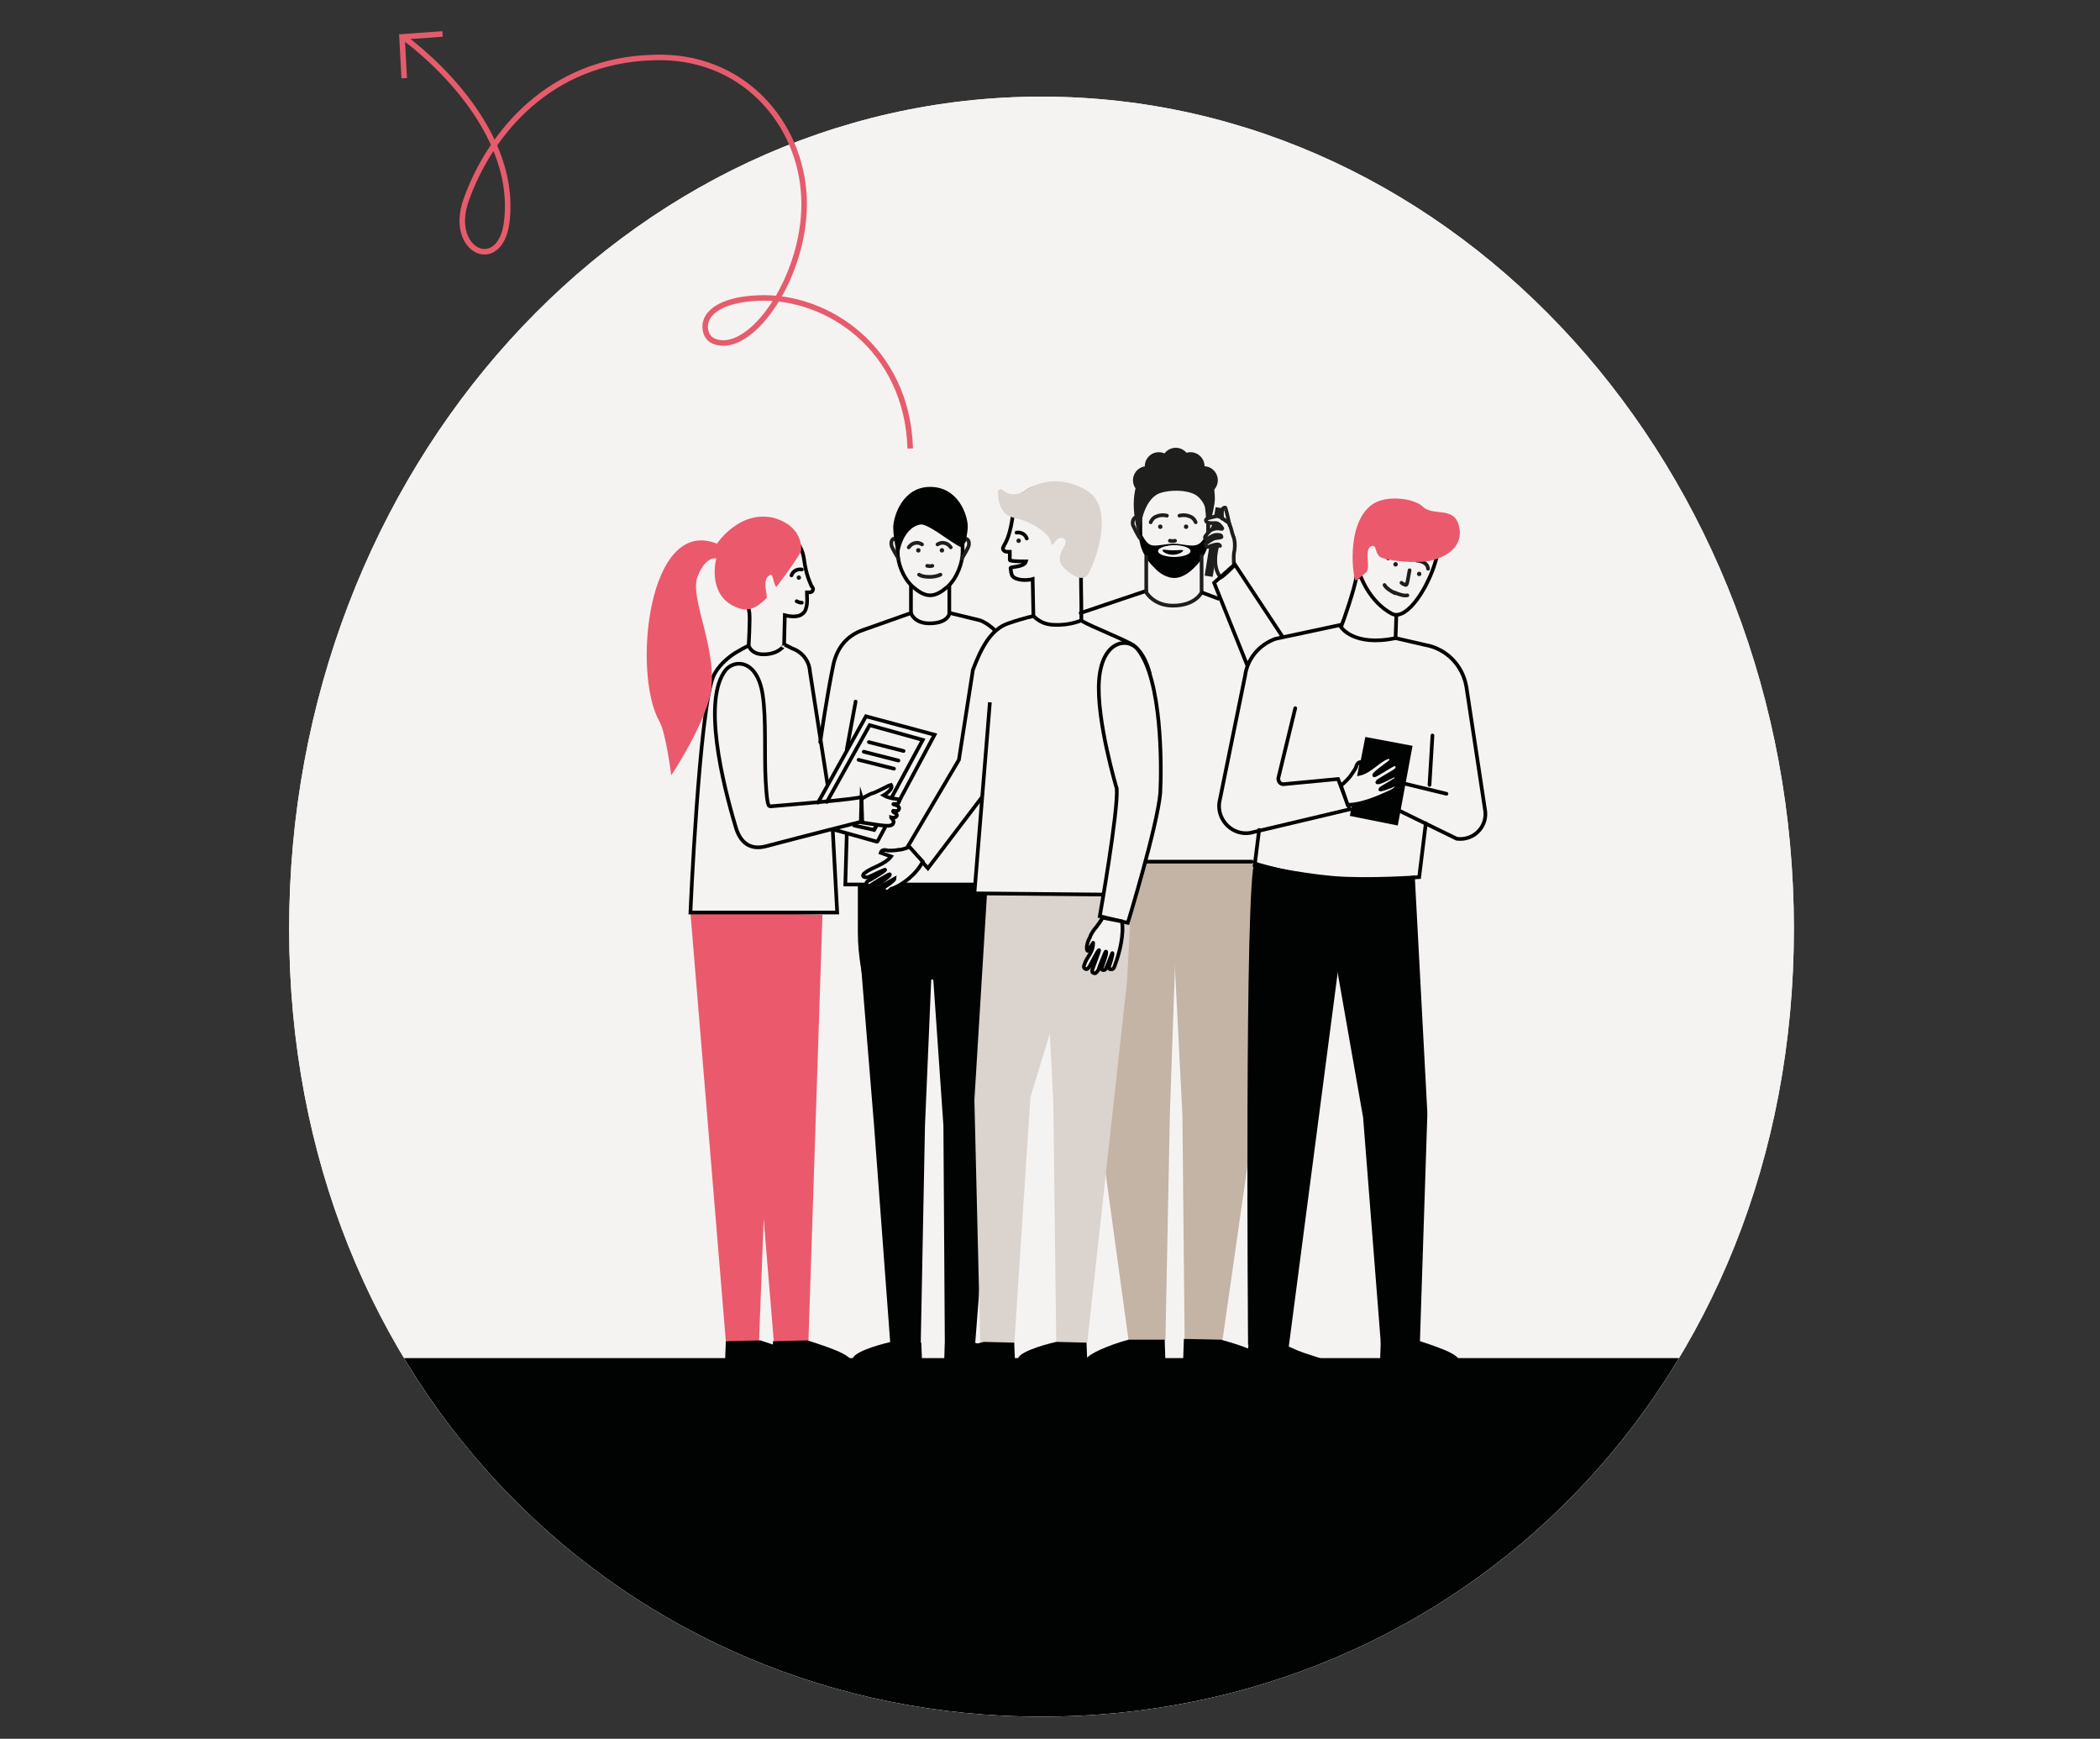 <?xml version="1.0" encoding="utf-8"?>
<!-- Generator: Adobe Illustrator 25.1.0, SVG Export Plug-In . SVG Version: 6.00 Build 0)  -->
<svg version="1.1" id="Layer_1" xmlns="http://www.w3.org/2000/svg" xmlns:xlink="http://www.w3.org/1999/xlink" x="0px" y="0px"
	 viewBox="0 0 284.7 235.7" style="enable-background:new 0 0 284.7 235.7;" xml:space="preserve">
<rect x="0" y="0" width="284.7" height="235.7" fill="#333333" stroke="none"/>
<style type="text/css">
	.st0{fill:#F5F3F2;}
	.st1{clip-path:url(#SVGID_2_);fill:#010202;}
	.st2{fill:#010202;}
	.st3{fill:none;stroke:#010202;stroke-width:0.5;stroke-linecap:round;stroke-miterlimit:10;}
	.st4{fill:#C4B4A5;}
	.st5{fill:none;stroke:#1E1E1C;stroke-width:0.5;stroke-linecap:round;stroke-miterlimit:10;}
	.st6{fill:#1E1E1C;}
	.st7{fill:none;stroke:#010202;stroke-width:0.5;stroke-miterlimit:10;}
	.st8{fill:#DBD3CD;}
	.st9{fill:none;stroke:#1E1E1C;stroke-width:0.5;stroke-miterlimit:10;}
	.st10{fill:#EA5A6C;}
	.st11{fill:#F5F3F2;stroke:#1E1E1C;stroke-width:0.5;stroke-linecap:round;stroke-miterlimit:10;}
	.st12{fill:#F5F3F2;stroke:#020203;stroke-width:0.5;stroke-miterlimit:10;}
	.st13{fill:#F5F3F2;stroke:#010202;stroke-width:0.5;stroke-miterlimit:10;}
	.st14{fill:#F5F3F2;stroke:#020203;stroke-width:0.5;stroke-linejoin:round;stroke-miterlimit:10;}
	.st15{fill:#1E1E1C;stroke:#010202;stroke-width:0.5;stroke-linecap:round;stroke-miterlimit:10;}
	.st16{fill:none;stroke:#E65C6C;stroke-width:0.75;stroke-miterlimit:10;}
	.st17{fill:none;stroke:#E35C6C;stroke-width:0.75;stroke-miterlimit:10;}
</style>
<g id="Layer_2_1_">
</g>
<path class="st0" d="M141.2,13.1c56.3,0,102,50.5,102,112.8s-45.7,106.8-102,106.8s-102-44.5-102-106.8S84.9,13.1,141.2,13.1z"/>
<path class="st0" d="M141.2,13.1c56.3,0,102,50.5,102,112.8s-45.7,106.8-102,106.8s-102-44.5-102-106.8S84.9,13.1,141.2,13.1z"/>
<g>
	<g>
		<g>
			<g>
				<defs>
					<path id="SVGID_1_" d="M141.2,13.1c56.3,0,102,50.5,102,112.8s-45.7,106.8-102,106.8s-102-44.5-102-106.8S84.9,13.1,141.2,13.1
						z"/>
				</defs>
				<clipPath id="SVGID_2_">
					<use xlink:href="#SVGID_1_"  style="overflow:visible;"/>
				</clipPath>
				<rect x="46.7" y="184.1" class="st1" width="192.2" height="88.4"/>
			</g>
		</g>
	</g>
</g>
<g>
	<polygon class="st2" points="124.8,183.5 120.8,183.5 118.5,152.6 116.4,126.9 126.5,126.9 125.4,152.6 	"/>
	<polygon class="st2" points="128.1,183.5 132.1,183.5 134.5,152.6 136.5,126.9 126.1,126.6 127.9,152.6 	"/>
	<path class="st2" d="M136.5,133l-19.5-0.4c0,0-0.7-2.9-0.7-6.2c0-3.4,0-6.3,0-6.3h20.2V133z"/>
	<g>
		<path class="st3" d="M123.5,84"/>
	</g>
</g>
<polygon class="st4" points="160.6,181.7 165.7,181.9 170.1,151.2 172.5,122.6 159,125.5 160.3,151.2 "/>
<g>
	<g>
		<polygon class="st4" points="158,181.7 153,181.7 148.8,151.1 146.6,122.5 159.5,125 158.6,151.1 		"/>
		<polygon class="st4" points="162.5,125.7 146.6,122.5 146.9,116.8 162.2,116.8 		"/>
		<path class="st2" d="M157.9,181.6l0.1,3.1h-11c-0.1-1,3.4-2.4,6-3.1H157.9z"/>
	</g>
	<g>
		<polygon class="st4" points="156.7,126.1 167.2,126.3 172.5,122.5 170,116.8 156.7,116.8 		"/>
	</g>
	<g>
		<path class="st3" d="M155.4,80.1c0,0-5.7,1.9-8.9,3"/>
	</g>
</g>
<path class="st3" d="M136.9,117.9"/>
<path class="st3" d="M115.9,117.9"/>
<g>
	<g>
		<g>
			<g>
				<path class="st5" d="M126.3,78.5"/>
			</g>
		</g>
	</g>
</g>
<g>
	<path class="st2" d="M187.2,181.7l-0.1,2.7l10.7,0.1c0.1-1-3.5-2.1-5.9-2.9L187.2,181.7z"/>
	<path class="st3" d="M181.8,84.7l-8.9,1.9c-2.2,0.8-3.8,2.7-4.1,5l-3.5,17.2c-0.3,2.4,1.8,4.5,4.2,4.1l13.5-3.2l-1.6-4.1l-7.4,0.7
		c-0.4,0-0.7-0.3-0.7-0.8l2.3-9.5"/>
	<path class="st3" d="M189.2,86.5l3.9,0.9c3,0.5,5.2,2.8,5.7,5.7l2.5,16.5c0.5,2.3-1.4,4.4-3.8,4.1l-8.4-4.1l0.8-3.5l6.2,1.5"/>
	<path class="st3" d="M170.7,112.5l-0.6,4.8c0,0,5.9,1.3,10.6,1.7c4.6,0.4,11.7-0.1,11.7-0.1l0.9-7.3"/>
	<path class="st2" d="M191.8,118.7l1.7,32c0,0.2,0,0.4,0,0.6l-1,30.6l-5.3,0.2l-2.4-30.6l-3.9-22.2c0,0-4.8-10.8-0.3-10.3
		S191.8,118.7,191.8,118.7z"/>
	<line class="st3" x1="194.2" y1="99.7" x2="193.8" y2="106.4"/>
</g>
<path class="st3" d="M128.5,79.5L128.5,79.5c-0.7,0.6-1.5,1.2-2.4,1.2s-1.7-0.6-2.4-1.2l0,0c-1.3-1.2-2-3.2-2-4.6v-3.5
	c0-2.4,1.9-4.4,4.4-4.4l0,0c2.4,0,4.4,1.9,4.4,4.4v3.5C130.5,76.2,129.8,78.3,128.5,79.5z"/>
<path class="st5" d="M125.7,76.7c0.4,0.1,0.7,0,0.7,0"/>
<g>
	<g>
		<circle class="st6" cx="124.5" cy="74.6" r="0.3"/>
		<path class="st5" d="M123.2,74.2c0,0,0.3-0.5,0.9-0.6c0.5-0.1,0.9,0.2,0.9,0.2"/>
	</g>
	<g>
		<circle class="st6" cx="127.7" cy="74.6" r="0.3"/>
		<path class="st5" d="M128.9,74.2c0,0-0.3-0.5-0.9-0.6c-0.5-0.1-0.9,0.2-0.9,0.2"/>
	</g>
</g>
<g>
	<g>
		<path class="st5" d="M124.6,77.9c0.3,0.2,0.8,0.3,1.4,0.3h0.1c0.4,0,1-0.1,1.4-0.3"/>
	</g>
</g>
<path class="st5" d="M121.3,73.1c-0.3-0.3-0.7,0.5-0.3,1.2c0.3,0.6,0.8,1.4,0.8,1.4"/>
<path class="st5" d="M130.6,73.3c0,0,0.1-0.1,0.3-0.2c0.3-0.2,0.7,0.5,0.3,1.2c-0.3,0.6-0.8,1.4-0.8,1.4"/>
<path class="st7" d="M123.5,79.3v3.8c0,0,0.4,1.4,2.5,1.4c2.5,0,2.7-1.3,2.7-1.3v-4"/>
<path class="st3" d="M123.5,83.1l-6.5,2.3c-2.3,0.8-3.5,2.5-4,4.6c-0.9,4.3-1.8,10.6-1.8,10.6"/>
<path class="st3" d="M128.8,83.1l4.1,1c0.8,0.3,1.8,1.1,2,1.4"/>
<g>
	<path class="st7" d="M140.1,83.5L140.1,83.5l-0.1-5c-0.3,0.1-1.7,0.3-2.5-0.2c-0.3-0.2-0.4-0.4-0.5-1.3c0-0.2,1.9-0.1,2.1-0.9
		c-0.7,0-2.2,0-2.2-0.2c0-0.4,0-0.4,0-0.7c0-0.2,0-0.3,0-0.4h-0.2c-0.3,0-0.5,0-0.7-0.3c-0.1-0.2,0-0.3,0.2-0.7
		c0.3-0.5,0.8-1.6,1.1-3.9c0.1-0.8,0.8-4.4,5.5-4c1.6,0.2,2.7,0.6,3.4,1.5c0.6,0.8,1.4,1.9,1.4,3.7c0,2.9-0.7,3.6-1,6.2
		c-0.1,1,0,3.2,0,4.6s0,2.2,0,2.2s-1.6,0.7-3.6,0.6C141,84.7,140.2,83.5,140.1,83.5z"/>
	<path class="st8" d="M135.9,66.4c-0.3-0.2-0.6,0-0.6,0.3c0,1.4,0.4,3.1,2.2,3.5c2.1,0.4,4.8,2,5,3.4c0.1,0.7,0.5-0.3,1-0.6
		c0.5-0.3,1.3,0.1,0.8,1c-0.9,1.5-0.8,2.4,0.2,3.2c1.5,1.4,2.4,1.3,2.9,0.8s4.3-9-0.2-11.6c-4.5-2.5-7.6-0.3-9,0.5
		C137,67.2,136.3,66.8,135.9,66.4z"/>
	<g>
		<circle class="st6" cx="138.1" cy="73.3" r="0.3"/>
	</g>
</g>
<g>
	<path class="st2" d="M163.7,72.3c-0.2,0.1-0.6,1.2-1.3,1.5c-0.8,0.4-2.1-0.1-3.3-0.1c-1,0-2.4,0.4-3,0.2c-0.9-0.3-1.1-1.4-1.4-1.4
		c-0.5-0.3,0.8,5.7,4.6,5.7C161.9,78.1,164.3,73.5,163.7,72.3z M159.2,75.5c-1,0-2.2-0.3-2.2-0.8s1.3-0.8,2.2-0.8
		c1,0,2.2,0.3,2.2,0.8S160.2,75.5,159.2,75.5z"/>
	<g>
		<path class="st3" d="M161.7,76.8L161.7,76.8c-0.7,0.7-1.6,1.3-2.5,1.3s-1.9-0.6-2.5-1.3l0,0c-1.4-1.3-2.1-3-2.1-4.8v-3.6
			c0-2.5,2.1-4.6,4.6-4.6l0,0c2.5,0,4.6,2.1,4.6,4.6V72C163.8,73.9,163,75.6,161.7,76.8z"/>
		<g>
			<path class="st5" d="M158.6,73.3c0.4,0.1,0.7,0,0.7,0"/>
			<g>
				<g>
					<circle class="st6" cx="157.3" cy="71.4" r="0.3"/>
					<path class="st5" d="M156,70.8c0,0,0.2-0.6,0.8-0.8c0.7-0.3,1.4-0.1,1.4-0.1"/>
				</g>
				<g>
					<circle class="st6" cx="160.8" cy="71.4" r="0.3"/>
					<path class="st5" d="M162.1,70.8c0,0-0.2-0.6-0.8-0.8c-0.7-0.3-1.4-0.1-1.4-0.1"/>
				</g>
			</g>
			<g>
				<g>
					<path class="st5" d="M159.2,74.9"/>
				</g>
				<g>
					<path class="st5" d="M159,74.9"/>
				</g>
			</g>
		</g>
		<path class="st6" d="M154.3,72.5c0-0.5,0.2-0.1,0.2-0.5c0.3-2.2,1-4.2,2.4-5c1.1-0.6,4.4-0.8,5.6,0.4c0.7,0.7,0.9,1.3,0.9,1.7
			c0.2,1.3,0.1,3.8,0.3,3.4c0.1-0.2,0.5-2.1,0.5-2.1s0.5-1.9,0.5-2.8c0-3.1-1.5-5.7-5.5-5.7s-5.5,3.2-5.5,6.5
			C153.7,70.3,154.3,72.5,154.3,72.5z"/>
		<path class="st5" d="M154.1,70.2c-0.3-0.3-0.8,0.6-0.4,1.2c0.3,0.7,0.8,1.5,0.8,1.5"/>
		<path class="st5" d="M163.7,72.9c0,0,0.5-0.8,0.8-1.5s0-1.4-0.4-1.2c-0.3,0.1-0.3,0.3-0.3,0.3"/>
	</g>
	<path class="st9" d="M155.4,75.3v5c0,0,1,1.8,3.6,1.8c3.1,0,3.9-1.8,3.9-1.8v-5.2"/>
	<circle class="st6" cx="157.1" cy="63.2" r="1.9"/>
	<circle class="st6" cx="155.5" cy="65.1" r="1.9"/>
	<circle class="st6" cx="159.4" cy="62.6" r="1.9"/>
	<circle class="st6" cx="161.4" cy="63.2" r="1.9"/>
	<circle class="st6" cx="163.2" cy="65.1" r="1.9"/>
</g>
<path class="st2" d="M160.4,74.6c0,0.2-0.6,0.6-1.4,0.6c-0.8,0-1.4-0.4-1.4-0.6s0.6,0,1.4,0C159.8,74.6,160.4,74.5,160.4,74.6z"/>
<path class="st7" d="M140.2,83.5c0,0-1.2,0.2-3.5,1c-2.4,0.8-3.7,3.4-4.8,6.3L130,103l-6.9,11.7l2.7,3l7.3-9.6"/>
<path class="st3" d="M183.9,78.2c0.1-1.4,0.4-4.8,2.4-7.8c2.4-3.8,7.6-1.7,8.6,1.4c1.2,3.7-3.5,12.8-6.2,11.4c-3-1.6-4.2-5-4.2-5
	C184.4,78,183.8,78.5,183.9,78.2z"/>
<path class="st3" d="M189.3,83.4l-0.1,3.1c-5.7,1.2-7.4-1.5-7.4-1.5c0.3-0.7,1.9-5.3,2.1-6.9"/>
<path class="st5" d="M191.1,77.3c-0.2,1-0.3,2-0.5,2c-0.4-0.1-0.6-0.3-0.6-0.3"/>
<circle class="st6" cx="192.4" cy="77.8" r="0.3"/>
<circle class="st6" cx="189.2" cy="76.5" r="0.3"/>
<path class="st5" d="M193.6,77.1c0,0,0-0.5-0.5-0.8s-1-0.3-1-0.3"/>
<path class="st5" d="M188.2,75.7c0,0,0.3-0.5,1.1-0.3c0.8,0.1,1.3,0.4,1.3,0.4"/>
<g>
	<path class="st5" d="M190.8,80.7c-0.4,0.1-1.1-0.1-1.8-0.4"/>
	<path class="st5" d="M187.7,79.3c0.2,0.4,0.8,0.8,1.4,1.1"/>
</g>
<path class="st10" d="M197.8,71.3c0.7,2.8-1.8,4.4-4.4,4.8c-2.8,0.3-5.9-0.3-6.3-0.6c-0.8-0.6-0.4-1.9-1.3-1.4
	c-0.9,0.6,0.1,2.9-0.6,3.5s-1.2,1-1.4,1.1c-0.3,0.1-1.5-7.6,2.2-10.3c2-1.4,5.7-0.8,6.8,0.2C194.2,70.1,197.1,68.5,197.8,71.3z"/>
<path class="st2" d="M121.8,75.9c0.2-3,1.6-4.6,3-4.8c1.2-0.2,5.7,3.8,5.8,3c0-0.3,0.3-0.6,0.3-0.6s0.3-1.4,0.3-2.1
	c0-1.6-1.3-5.4-5.1-5.4c-3.8,0-5,4.1-5,5.5C121.1,73.3,121.8,75.9,121.8,75.9z"/>
<line class="st7" x1="162.9" y1="80.3" x2="165.3" y2="81.2"/>
<path class="st7" d="M146.7,84.2c1.4,0.8,6,2.6,7,3.3c0.9,0.7,1.7,1.9,2.2,3.9"/>
<path class="st3" d="M139.2,73c-0.2-0.6-0.8-0.9-1.4-0.8"/>
<g>
	<rect x="160" y="72.9" transform="matrix(0.158 -0.987 0.987 0.158 66.087 224.428)" class="st6" width="9.4" height="1.1"/>
	<g>
		<path class="st11" d="M165.4,74c-0.1-0.4-1-0.1-1.5,0.1c-0.4,0.2-0.5-0.3-0.4-0.4s0.8-0.6,1.1-0.7s0.9-0.1,1-0.2
			c0-0.3-0.3-0.3-0.7-0.3c-0.3,0-0.7,0.2-1.1,0.5c-0.4,0.3-0.6-0.2-0.3-0.4c0.1-0.2,0.5-0.7,0.8-0.8c0.9-0.4,1.5,0.1,1.4-0.2
			c-0.2-0.3-0.5-0.7-0.9-0.7s-1.2,0.1-1.3-0.3s0.6-0.4,1.3-0.6c0.6-0.2,1.4,0.7,1.7,0.8c0.3,0.2,0.5,1.4,0.7,1.9
			c0.2,0.4,0.3,1.4,0.1,2.2c-0.1,0.8,0,1.8,0,1.8s-1.4,1.4-1.8,1.6c-1.4-1.7-0.4-4.5-0.4-4.5"/>
		<path class="st5" d="M165.7,70.3c0-0.1-0.1-0.7,0-1.1s0.3-0.4,0.4-0.4s0.6,2.4,0.6,2.4"/>
	</g>
</g>
<polyline class="st7" points="174,86.5 167.4,76.5 164.6,79 169.1,90.2 "/>
<line class="st3" x1="153.2" y1="116.8" x2="169.7" y2="116.8"/>
<path class="st3" d="M170.2,115.5"/>
<path class="st3" d="M146.2,115.5"/>
<polyline class="st2" points="183,110.6 189.5,111.9 191.5,101.1 185.1,99.9 "/>
<g>
	<path class="st12" d="M182.7,109.1l-0.9-2.6c0,0,0.8-0.7,1.2-1.2c0.3-0.4,0.7-1,0.8-1.2c0.2-0.7,0.4-0.8,0.8-0.8l-0.3,1.6
		c1.4-0.3,2.6-1.8,3.7-2.2c0.2-0.1,0.4-0.1,0.5,0s0.3,0.3-0.2,0.7c-0.1,0.1-2.1,1.5-2,1.7c0.1,0.1,2.2-1.3,2.5-1.4
		c0.3-0.2,0.5-0.1,0.6,0.1s0.1,0.4-0.3,0.7c-0.1,0.1-2.4,1.4-2.4,1.5c0,0.3,1.5-0.5,2.1-0.8c0.2-0.1,0.4-0.1,0.5,0.1
		c0,0.1,0.1,0.3-0.3,0.5c-0.1,0.1-1.9,1.1-1.9,1.2c0.1,0.1,0.8-0.2,1.4-0.4c0.6-0.3,0.8-0.4,0.8,0c0,0.3-0.3,0.5-0.7,0.7
		C186.9,108.1,184.6,109.1,182.7,109.1z"/>
</g>
<path class="st2" d="M169.3,181.9l-0.3,2.7l6.8,0.5h4.6c0-0.8-2.4-1.2-4.4-2c-0.7-0.3-1.3-0.6-1.9-0.8L169.3,181.9z"/>
<path class="st2" d="M170.1,116.8c-1.4,2.6-0.9,65.5-0.9,65.5l5.5,0.4l7-53.5c0,0,4.1-9.9-1-10.3
	C175.6,118.5,170.1,116.8,170.1,116.8z"/>
<path class="st2" d="M160.5,181.5l-0.1,2.9l11.2,0.1c0.1-1-3.5-2.2-6.1-2.9L160.5,181.5z"/>
<polygon class="st10" points="93.6,123.7 98.4,181.8 102.9,181.9 105.1,124 "/>
<polygon class="st10" points="100.1,123.7 104.9,181.8 109.6,181.8 111.5,124 "/>
<polygon class="st8" points="133.8,121.3 132.1,149.1 132.9,182.3 137.5,182.3 139.7,148.7 148.1,121.3 "/>
<polygon class="st8" points="141.4,121.3 142.8,149.5 143.2,182.3 147.4,182 152.8,133 153.4,121.3 "/>
<polyline class="st13" points="134.2,95.2 132.1,121.1 153.4,121.3 154.3,110.1 153.6,102.5 "/>
<path class="st13" d="M154.3,88.1c-1.4-1.8-4.9-1.3-5.3,4.1s2.4,14.7,2.4,14.7c0.2,3.2-2.3,17.3-2.3,17.3l3.8,0.9
	c0,0,4-13.1,4.4-17.6C157.5,103.6,157.5,92.2,154.3,88.1z"/>
<path class="st2" d="M147.3,182l0.1,2.5l-9.4-0.2c-0.1-0.9,3-1.9,5.2-2.4L147.3,182z"/>
<path class="st2" d="M137.5,182l0.1,2.5l-9.4-0.2c-0.1-0.9,3-1.9,5.2-2.4L137.5,182z"/>
<path class="st2" d="M124.9,182l0.1,2.5l-9.4-0.2c-0.1-0.9,3-1.9,5.2-2.4L124.9,182z"/>
<path class="st2" d="M132.1,182c2.2,0.6,5.3,1.4,5.2,2.3l-9.3,0.2l0.1-2.4L132.1,182z"/>
<path class="st2" d="M98.4,181.8l-0.1,2.7l10.7,0.1c0.1-1-3.5-2.1-5.9-2.9L98.4,181.8z"/>
<path class="st2" d="M104.8,181.8l-0.1,2.7l10.7,0.1c0.1-1-3.5-2.1-5.9-2.9L104.8,181.8z"/>
<polyline class="st7" points="132.2,119.9 114.6,119.9 114.8,113 "/>
<line class="st3" x1="116" y1="95.1" x2="114.8" y2="101.6"/>
<g>
	<polyline class="st3" points="119,114 126.7,99.6 117.4,97.1 110.9,108.8 	"/>
	<line class="st3" x1="118.9" y1="114.1" x2="113.2" y2="112.5"/>
	<polyline class="st3" points="112.1,108.7 117.9,98.3 125.1,100.3 118.5,112.5 	"/>
	<polyline class="st3" points="118.9,111.8 118.5,112.5 115.8,111.9 	"/>
	<line class="st3" x1="117.8" y1="100.6" x2="122.5" y2="101.8"/>
	<line class="st3" x1="117.1" y1="101.9" x2="121.8" y2="103.1"/>
	<line class="st3" x1="116.4" y1="103" x2="121.2" y2="104.2"/>
</g>
<g>
	<path class="st13" d="M116.9,111.5l-0.1-3.2c0,0,1.1-0.7,1.6-0.8c0.3-0.1,1.1-0.5,1.7-0.8c0.2-0.1,0.3-0.2,0.7-0.3
		c0.4,0.6-1,1.4-1,1.4c1.2,0.7,2.2,0.3,2.1,0.8c-0.1,0.6-0.8,0.3-0.8,0.4s0.8,0.1,0.8,0.6c-0.1,0.5-0.7,0.3-0.8,0.3
		c-0.2,0.2,0.5,0.3,0.5,0.6c-0.1,0.5-0.8,0.3-0.8,0.3c0,0.1,0.5,0.4,0.3,0.8C120.9,112.2,119.6,111.9,116.9,111.5z"/>
</g>
<g>
	<path class="st12" d="M125.1,116.8l-1.8-2c0,0-0.9,0.4-1.5,0.4c-0.4,0.1-1.2,0.1-1.4,0.1c-0.7-0.2-0.9,0-1,0.3l1.4,0.5
		c-0.8,1.1-2.7,1.5-3.5,2.2c-0.2,0.1-0.3,0.3-0.3,0.4s0.2,0.3,0.7,0.2c0.1,0,2.3-1.1,2.3-1c0.1,0.1-2,1.4-2.3,1.5
		c-0.3,0.2-0.3,0.4-0.2,0.5c0.1,0.2,0.3,0.3,0.7,0c0.1-0.1,2.3-1.4,2.4-1.4c0.3,0.1-1.1,1.1-1.7,1.4c-0.2,0.1-0.3,0.3-0.1,0.4
		c0.1,0.1,0.2,0.2,0.6-0.1c0.1-0.1,1.9-1.1,1.9-1.1c0,0.1-0.5,0.6-1,0.9s-0.7,0.5-0.3,0.8c0.3,0.2,0.6-0.1,0.8-0.3
		C122.4,120,124.3,118.4,125.1,116.8z"/>
</g>
<g>
	<path class="st14" d="M152.1,124.9l-2.6-0.5c0,0-0.5,0.8-0.9,1.3c-0.3,0.3-0.8,1.1-0.8,1.3c-0.5,0.8-0.6,1.9-0.3,1.9l0.7-1.1
		c0,1.4-0.9,1.9-1.2,3c-0.1,0.2-0.1,0.4,0.1,0.5c0.1,0.1,0.3,0.2,0.6-0.3c0.1-0.1,1.1-2.2,1.3-2.2c0.1,0-0.8,2.3-0.9,2.6
		s0,0.5,0.2,0.5c0.2,0.1,0.3,0,0.6-0.4c0-0.1,0.9-2.4,1-2.5c0.3-0.1-0.3,1.5-0.5,2.1c-0.1,0.3,0,0.4,0.2,0.4c0.1,0,0.3,0,0.4-0.4
		c0.1-0.1,0.8-2,0.8-1.9c0.1,0-0.1,0.8-0.3,1.4c-0.2,0.6-0.3,0.8,0.2,0.8c0.3,0,0.4-0.4,0.5-0.7
		C151.8,129.1,152.4,126.6,152.1,124.9z"/>
</g>
<g>
	<path class="st15" d="M108,81.5c0.2,0.1,0.4,0.2,0.7,0.2"/>
	<g>
		<path class="st7" d="M103.5,88.7c-1.7,0-2-1.2-2-1.2s0.2-3.5,0.1-4.4c-0.3-2.4-2.4-3.5-2.4-6.2c0-1.8,0.8-2.8,1.4-3.5
			c0.7-0.8,1.7-1.4,3.2-1.4c4.4-0.4,5.1,3,5.2,3.8c0.3,2.2,0.8,3.1,1,3.6c0.2,0.3,0.3,0.4,0.2,0.6c-0.1,0.3-0.4,0.3-0.6,0.3
			c-0.1,0-0.2,0-0.2,0s0,0.3,0,0.4c0,0.3,0.2,1.9-0.6,2.5c-0.7,0.6-2,0.3-2.4,0.2l-0.1,4.1C106.3,87.5,105.6,88.7,103.5,88.7z"/>
		<circle class="st6" cx="108.3" cy="78.3" r="0.3"/>
		<path class="st3" d="M107.3,78c0.2-0.6,0.8-0.9,1.4-0.8"/>
		<path class="st7" d="M101.5,87.5c0,0-1.6,0.8-2.4,1.4c-0.4,0.3-1.8,1.4-2.4,2.8c-1.9,4.6-3.1,32-3.1,32h19.9l-0.6-11.1"/>
		<path class="st7" d="M106.4,87.4l1,0.5c1.4,0.5,2.3,1.7,2.4,3.1l2.4,15.4"/>
	</g>
	<path class="st7" d="M104.5,109.3c-0.3,0-0.5,0.1-0.7-3.5s0.1-8.3-0.4-11.6c-0.7-4.7-3.7-4.9-5-3.4c-3.2,4-0.5,15.2,1.4,21.5
		c0.6,1.9,1.9,3,4.1,2.4c5.3-1.4,12.8-3.3,12.8-3.3l0.1-3.4C116.9,108.3,105.6,109.2,104.5,109.3z"/>
	<path class="st10" d="M108.6,74.7c-0.3,0.7-1.9,3-3.3,4.8c-0.3,0.3-0.5-1.7-0.8-1.6c-1.4,0.5-0.3,3-0.6,3.2
		c-1.4,1.4-2.6,1.9-4.1,1.2c-3.5-1.4-3-5.4-2.7-6.6c0,0-1.4-0.4-2.5,2.4c-1.3,2.9,3.1,10.5,1.6,16.5c-1.3,4.7-5.2,10.5-5.2,10.5
		s-0.7-5.7-1.6-7.3c-3.7-6.5-1.6-27.9,7.8-24.1c0,0,3-4.6,7.7-3.5C109.1,71.4,108.6,74.7,108.6,74.7z"/>
</g>
<g>
	<path class="st16" d="M123.4,60.8C123,47.3,112.2,40,102.8,40.4c-5,0.2-7.3,2-7.2,4c0.1,1.5,1.1,2.1,2.6,2.1
		c4.9-0.2,11.2-10.2,10.8-19.7c-0.4-10.1-8.3-19.5-20.5-19c-14,0.4-22.1,10.3-25.3,19.3c-2.5,7,4.6,10.1,5.5,3
		C70.4,16.2,54.9,5.2,54.9,5.2"/>
	<polyline class="st17" points="60,4.6 54.5,5 54.8,10.6 	"/>
</g>
</svg>
